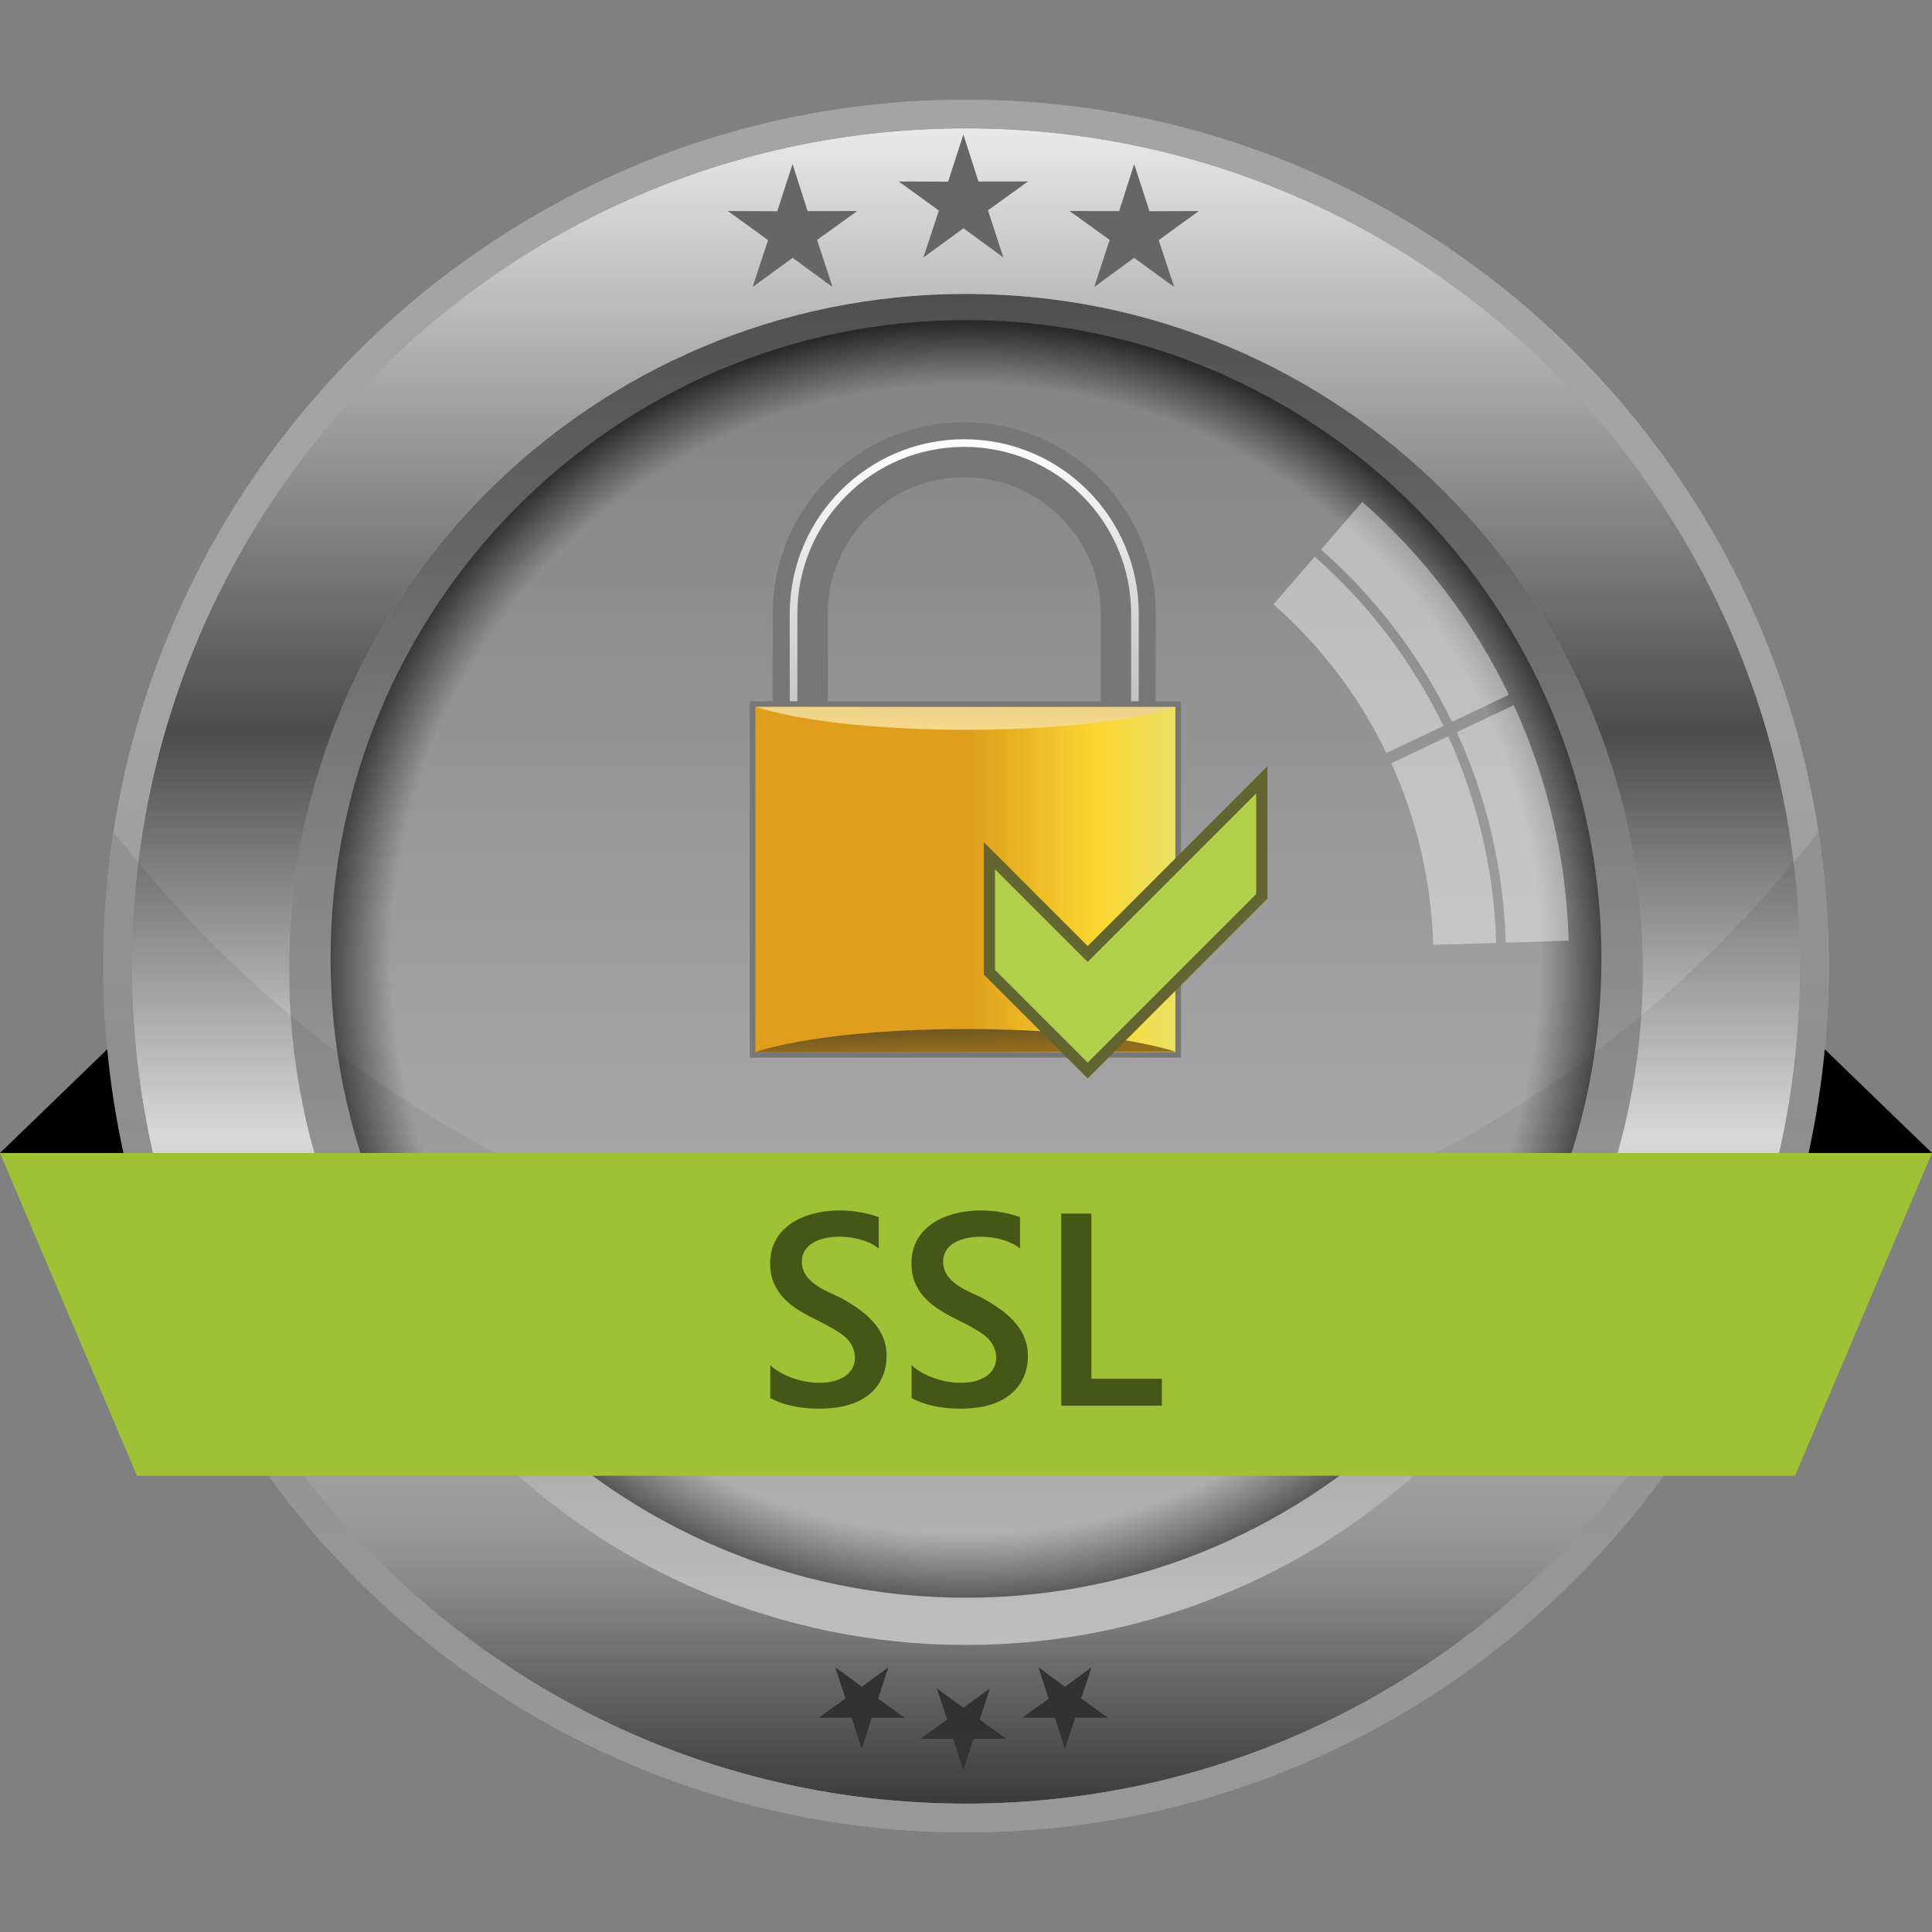 <?xml version="1.0" encoding="utf-8"?>
<!-- Generator: Adobe Illustrator 16.0.2, SVG Export Plug-In . SVG Version: 6.00 Build 0)  -->
<!DOCTYPE svg PUBLIC "-//W3C//DTD SVG 1.1//EN" "http://www.w3.org/Graphics/SVG/1.1/DTD/svg11.dtd">
<svg version="1.1"
	 id="Layer_1" shape-rendering="geometricPrecision" image-rendering="optimizeQuality" text-rendering="geometricPrecision"
	 xmlns="http://www.w3.org/2000/svg" xmlns:xlink="http://www.w3.org/1999/xlink" x="0px" y="0px" width="1200px" height="1200px"
	 viewBox="0 0 1200 1200" style="enable-background:new 0 0 1200 1200;" xml:space="preserve">
<rect x="0" y="0" width="1200" height="1200" fill="#808080" stroke="none"/>
<g id="Нашивка">
	<path style="fill:#999999;" d="M600.002,61.926c295.893,0,535.852,240.956,535.852,538.074
		c0,297.119-239.959,538.075-535.852,538.075C304.11,1138.075,64.151,897.119,64.151,600
		C64.151,302.882,304.11,61.926,600.002,61.926L600.002,61.926z"/>
	<ellipse style="fill:#FFFFFF;" cx="600.002" cy="595.586" rx="394.678" ry="396.783"/>
	
		<linearGradient id="SVGID_1_" gradientUnits="userSpaceOnUse" x1="861.617" y1="898.233" x2="861.617" y2="77.648" gradientTransform="matrix(1.023 0 0 -1.023 -281.2 1101.174)">
		<stop  offset="0" style="stop-color:#4F4F4F"/>
		<stop  offset="0.502" style="stop-color:#8C8C8C"/>
		<stop  offset="1" style="stop-color:#C2C2C2"/>
	</linearGradient>
	<path style="fill:url(#SVGID_1_);" d="M600.002,182.524c232.17,0,420.452,187.909,420.452,419.618
		s-188.282,419.618-420.452,419.618S179.55,833.852,179.55,602.143S367.832,182.524,600.002,182.524L600.002,182.524z
		 M600.002,198.803c217.937,0,394.678,177.683,394.678,396.783S817.938,992.37,600.002,992.37S205.324,814.687,205.324,595.587
		C205.324,376.486,382.065,198.803,600.002,198.803L600.002,198.803z"/>
	
		<linearGradient id="SVGID_2_" gradientUnits="userSpaceOnUse" x1="861.617" y1="998.76" x2="861.617" y2="-18.689" gradientTransform="matrix(1.023 0 0 -1.023 -281.2 1101.174)">
		<stop  offset="0" style="stop-color:#E9E9E9"/>
		<stop  offset="0.361" style="stop-color:#4C4C4C"/>
		<stop  offset="0.6" style="stop-color:#E5E5E5"/>
		<stop  offset="0.851" style="stop-color:#969696"/>
		<stop  offset="1" style="stop-color:#3B3B3B"/>
	</linearGradient>
	<path style="fill:url(#SVGID_2_);" d="M600.002,182.524c232.17,0,420.452,187.909,420.452,419.618
		s-188.282,419.618-420.452,419.618S179.55,833.852,179.55,602.143S367.832,182.524,600.002,182.524L600.002,182.524z
		 M600.002,79.713C313.057,79.713,81.937,313.581,81.937,600s231.118,520.288,518.065,520.288
		c286.946,0,518.065-233.868,518.065-520.288C1118.067,313.581,886.947,79.713,600.002,79.713z"/>
	
		<linearGradient id="SVGID_3_" gradientUnits="userSpaceOnUse" x1="861.617" y1="1016.151" x2="861.617" y2="-36.081" gradientTransform="matrix(1.023 0 0 -1.023 -281.2 1101.174)">
		<stop  offset="0" style="stop-color:#A4A4A4"/>
		<stop  offset="0.361" style="stop-color:#A3A3A3"/>
		<stop  offset="0.6" style="stop-color:#979797"/>
		<stop  offset="0.851" style="stop-color:#999999"/>
		<stop  offset="1" style="stop-color:#999999"/>
	</linearGradient>
	<path style="fill:url(#SVGID_3_);" d="M600.002,61.926c295.893,0,535.852,240.956,535.852,538.074
		c0,297.119-239.959,538.075-535.852,538.075C304.11,1138.075,64.151,897.119,64.151,600
		C64.151,302.882,304.11,61.926,600.002,61.926L600.002,61.926z M600.002,79.713c-286.945,0-518.065,233.868-518.065,520.286
		c0,286.419,231.118,520.289,518.065,520.289c286.946,0,518.065-233.869,518.065-520.289
		C1118.067,313.581,886.947,79.713,600.002,79.713L600.002,79.713z"/>
	<radialGradient id="SVGID_4_" cx="600.002" cy="595.587" r="395.732" gradientUnits="userSpaceOnUse">
		<stop  offset="0" style="stop-color:#B2B2B2"/>
		<stop  offset="0.902" style="stop-color:#B2B2B2"/>
		<stop  offset="1" style="stop-color:#000000"/>
	</radialGradient>
	<path style="fill:url(#SVGID_4_);fill-opacity:0.502;" d="M600.002,992.37c217.938,0,394.678-177.683,394.678-396.783
		s-176.74-396.784-394.678-396.784S205.324,376.486,205.324,595.587S382.064,992.37,600.002,992.37z"/>
	<path style="fill:#FFFFFF;fill-opacity:0.42;" d="M790.989,375.346c29.085,25.612,53.049,56.977,70.151,92.326l35.362-16.79
		c-19.279-39.93-46.598-75.844-79.877-105.101L790.989,375.346L790.989,375.346z M864.154,474.099
		c15.672,34.504,24.879,72.606,26.05,112.737l39.111-1.179c-1.338-45.707-11.871-89.092-29.796-128.35L864.154,474.099
		L864.154,474.099z M935.241,585.478l39.115-1.179c-1.525-52.121-13.594-101.588-34.125-146.321l-35.363,16.79
		C923.142,494.746,933.88,538.931,935.241,585.478L935.241,585.478z M937.211,431.553c-22.127-45.907-53.249-86.617-91.065-119.811
		l-25.644,29.572c33.893,29.784,61.721,66.37,81.349,107.027L937.211,431.553L937.211,431.553z"/>
	<path style="fill:#666666;" d="M492.265,101.912l9.359,29.196l30.784-0.03l-24.877,17.924l9.543,29.267l-24.733-18.12
		l-24.886,18.12l9.588-29.123l-24.923-18.069l30.662,0.12L492.265,101.912L492.265,101.912z M598.37,83.545l9.359,29.196
		l30.783-0.029l-24.876,17.924l9.543,29.268l-24.734-18.12l-24.886,18.12l9.588-29.123l-24.922-18.068l30.661,0.12L598.37,83.545
		L598.37,83.545z M704.475,101.912l-9.359,29.196l-30.783-0.03l24.876,17.924l-9.543,29.267l24.734-18.12l24.886,18.12
		l-9.588-29.123l24.922-18.069l-30.661,0.12L704.475,101.912L704.475,101.912z"/>
	<path style="fill:#333333;" d="M598.37,1099.435l6.219-19.402l20.459,0.019l-16.532-11.911l6.343-19.45l-16.438,12.042
		l-16.539-12.042l6.372,19.354l-16.563,12.007l20.376-0.079L598.37,1099.435L598.37,1099.435z M661.465,1086.339l-6.221-19.403
		l-20.457,0.02l16.532-11.911l-6.342-19.45l16.438,12.042l16.538-12.042l-6.372,19.354l16.563,12.007l-20.376-0.079
		L661.465,1086.339L661.465,1086.339z M535.274,1086.339l6.22-19.402l20.458,0.019l-16.532-11.911l6.343-19.45l-16.438,12.042
		l-16.539-12.042l6.372,19.354l-16.563,12.007l20.376-0.079L535.274,1086.339L535.274,1086.339z"/>
	<defs>
		<filter id="Adobe_OpacityMaskFilter" filterUnits="userSpaceOnUse" x="64.146" y="516.729" width="1071.703" height="621.346">
			<feColorMatrix  type="matrix" values="1 0 0 0 0  0 1 0 0 0  0 0 1 0 0  0 0 0 1 0"/>
		</filter>
	</defs>
	<mask maskUnits="userSpaceOnUse" x="64.146" y="516.729" width="1071.703" height="621.346" id="id4">
		
			<linearGradient id="SVGID_5_" gradientUnits="userSpaceOnUse" x1="861.615" y1="571.457" x2="861.615" y2="-36.08" gradientTransform="matrix(1.023 0 0 -1.023 -281.2 1101.174)">
			<stop  offset="0" style="stop-color:#FFFFFF;stop-opacity:0.098"/>
			<stop  offset="1" style="stop-color:#FFFFFF;stop-opacity:0"/>
		</linearGradient>
		
			<rect x="62.965" y="515.543" style="fill:url(#SVGID_5_);filter:url(#Adobe_OpacityMaskFilter);" width="1074.071" height="623.717"/>
	</mask>
	<path style="mask:url(#id4);fill:#191919;" d="M1129.452,516.729c4.201,27.141,6.396,54.948,6.396,83.271
		c0,297.12-239.96,538.075-535.852,538.075c-295.893,0-535.852-240.955-535.852-538.075c0-28.322,2.195-56.13,6.396-83.271
		c130.409,166.426,319.31,271.1,529.456,271.1C810.143,787.828,999.043,683.154,1129.452,516.729L1129.452,516.729z"/>
	<path d="M1133.41,651.746l66.598,64.407h-76.673C1127.946,695.119,1131.33,673.624,1133.41,651.746z M66.6,651.746L0.002,716.153
		h76.673C72.064,695.119,68.68,673.624,66.6,651.746z"/>
	<polygon style="fill:#9FC136;" points="85.092,916.608 0,716.153 1200,716.153 1114.909,916.608 	"/>
	<path style="fill:#465617;" d="M721.648,873.076h-62.483V753.757h18.724v102.591h43.76V873.076L721.648,873.076z M478.434,868.333
		V847.94c10.403,9.98,34.625,15.255,46.794,6.589c9.063-6.565,6.664-19.093-1.531-25.136c-14.52-10.891-35.548-14.316-43.248-32.947
		c-1.397-3.38-2.096-7.356-2.096-11.9c0-31.12,40.066-38.549,67.453-28.545v19.542c-12.281-10.639-48.092-11.366-47.764,8.407
		c0.205,12.374,14.335,17.538,23.693,21.897c14.331,7.884,28.959,18.263,28.959,36.354c0,16.579-10.56,27.539-26.298,31.13
		C511.589,876.27,491.199,875.558,478.434,868.333L478.434,868.333z M566.193,868.333V847.94
		c10.404,9.98,34.626,15.255,46.794,6.589c9.063-6.565,6.664-19.093-1.53-25.136c-14.52-10.891-35.549-14.316-43.249-32.947
		c-1.396-3.38-2.095-7.356-2.095-11.9c0-31.12,40.065-38.549,67.452-28.545v19.542c-12.281-10.639-48.091-11.366-47.763,8.407
		c0.205,12.374,14.335,17.538,23.693,21.897c14.331,7.884,28.959,18.263,28.959,36.354c0,16.579-10.56,27.539-26.299,31.13
		C599.349,876.27,578.96,875.558,566.193,868.333L566.193,868.333z"/>
	<path style="fill:#777777;stroke:#777777;stroke-width:6.957;stroke-linecap:round;" d="M687.146,452.937h27.273v-71.722
		c0-63.78-51.725-115.505-115.505-115.505c-63.782,0-115.507,51.725-115.507,115.505v71.722h27.273v-71.722
		c0-48.727,39.506-88.232,88.233-88.232c48.727,0,88.232,39.505,88.232,88.232L687.146,452.937L687.146,452.937z"/>
	
		<linearGradient id="SVGID_6_" gradientUnits="userSpaceOnUse" x1="851.133" y1="810.726" x2="863.119" y2="632.584" gradientTransform="matrix(1.023 0 0 -1.023 -281.2 1101.174)">
		<stop  offset="0" style="stop-color:#FFFFFF"/>
		<stop  offset="1" style="stop-color:#BEBEBE"/>
	</linearGradient>
	<path style="fill:url(#SVGID_6_);" d="M490.522,452.937h4.743v-71.722c0-57.234,46.414-103.647,103.649-103.647
		c57.234,0,103.647,46.414,103.647,103.647v71.722h4.743v-71.722c0-59.853-48.538-108.39-108.391-108.39
		c-59.854,0-108.392,48.537-108.392,108.39L490.522,452.937L490.522,452.937z"/>
	
		<rect x="469.174" y="439.024" style="fill:#B4CF4C;stroke:#777777;stroke-width:6.957;stroke-linecap:round;" width="260.865" height="214.396"/>
	
		<linearGradient id="SVGID_7_" gradientUnits="userSpaceOnUse" x1="733.697" y1="542.618" x2="988.765" y2="542.618" gradientTransform="matrix(1.023 0 0 -1.023 -281.2 1101.174)">
		<stop  offset="0" style="stop-color:#DF9E1C"/>
		<stop  offset="0.51" style="stop-color:#DF9E1B"/>
		<stop  offset="0.812" style="stop-color:#FBD630"/>
		<stop  offset="1" style="stop-color:#EBE166"/>
	</linearGradient>
	<rect x="469.174" y="439.024" style="fill:url(#SVGID_7_);" width="260.865" height="214.396"/>
	
		<linearGradient id="SVGID_8_" gradientUnits="userSpaceOnUse" x1="861.231" y1="647.434" x2="861.231" y2="628.843" gradientTransform="matrix(1.023 0 0 -1.023 -281.2 1101.174)">
		<stop  offset="0" style="stop-color:#EED38C"/>
		<stop  offset="1" style="stop-color:#F9DA87"/>
	</linearGradient>
	<path style="fill:url(#SVGID_8_);" d="M469.174,439.024c59.67,18.934,200.484,19.016,260.865,0.249L469.174,439.024
		L469.174,439.024z"/>
	
		<linearGradient id="SVGID_9_" gradientUnits="userSpaceOnUse" x1="861.218" y1="438.368" x2="860.733" y2="455.814" gradientTransform="matrix(1.023 0 0 -1.023 -281.2 1101.174)">
		<stop  offset="0" style="stop-color:#936C1D"/>
		<stop  offset="1" style="stop-color:#685125"/>
	</linearGradient>
	<path style="fill:url(#SVGID_9_);" d="M469.174,653.421c59.67-18.933,200.484-19.016,260.865-0.249L469.174,653.421
		L469.174,653.421z"/>
	<polygon style="fill:#B4CF4C;stroke:#626530;stroke-width:6.957;stroke-linecap:round;" points="783.708,556.804 783.708,484.413 
		675.589,592.532 614.559,531.5 614.559,603.892 675.589,664.923 	"/>
</g>
</svg>
